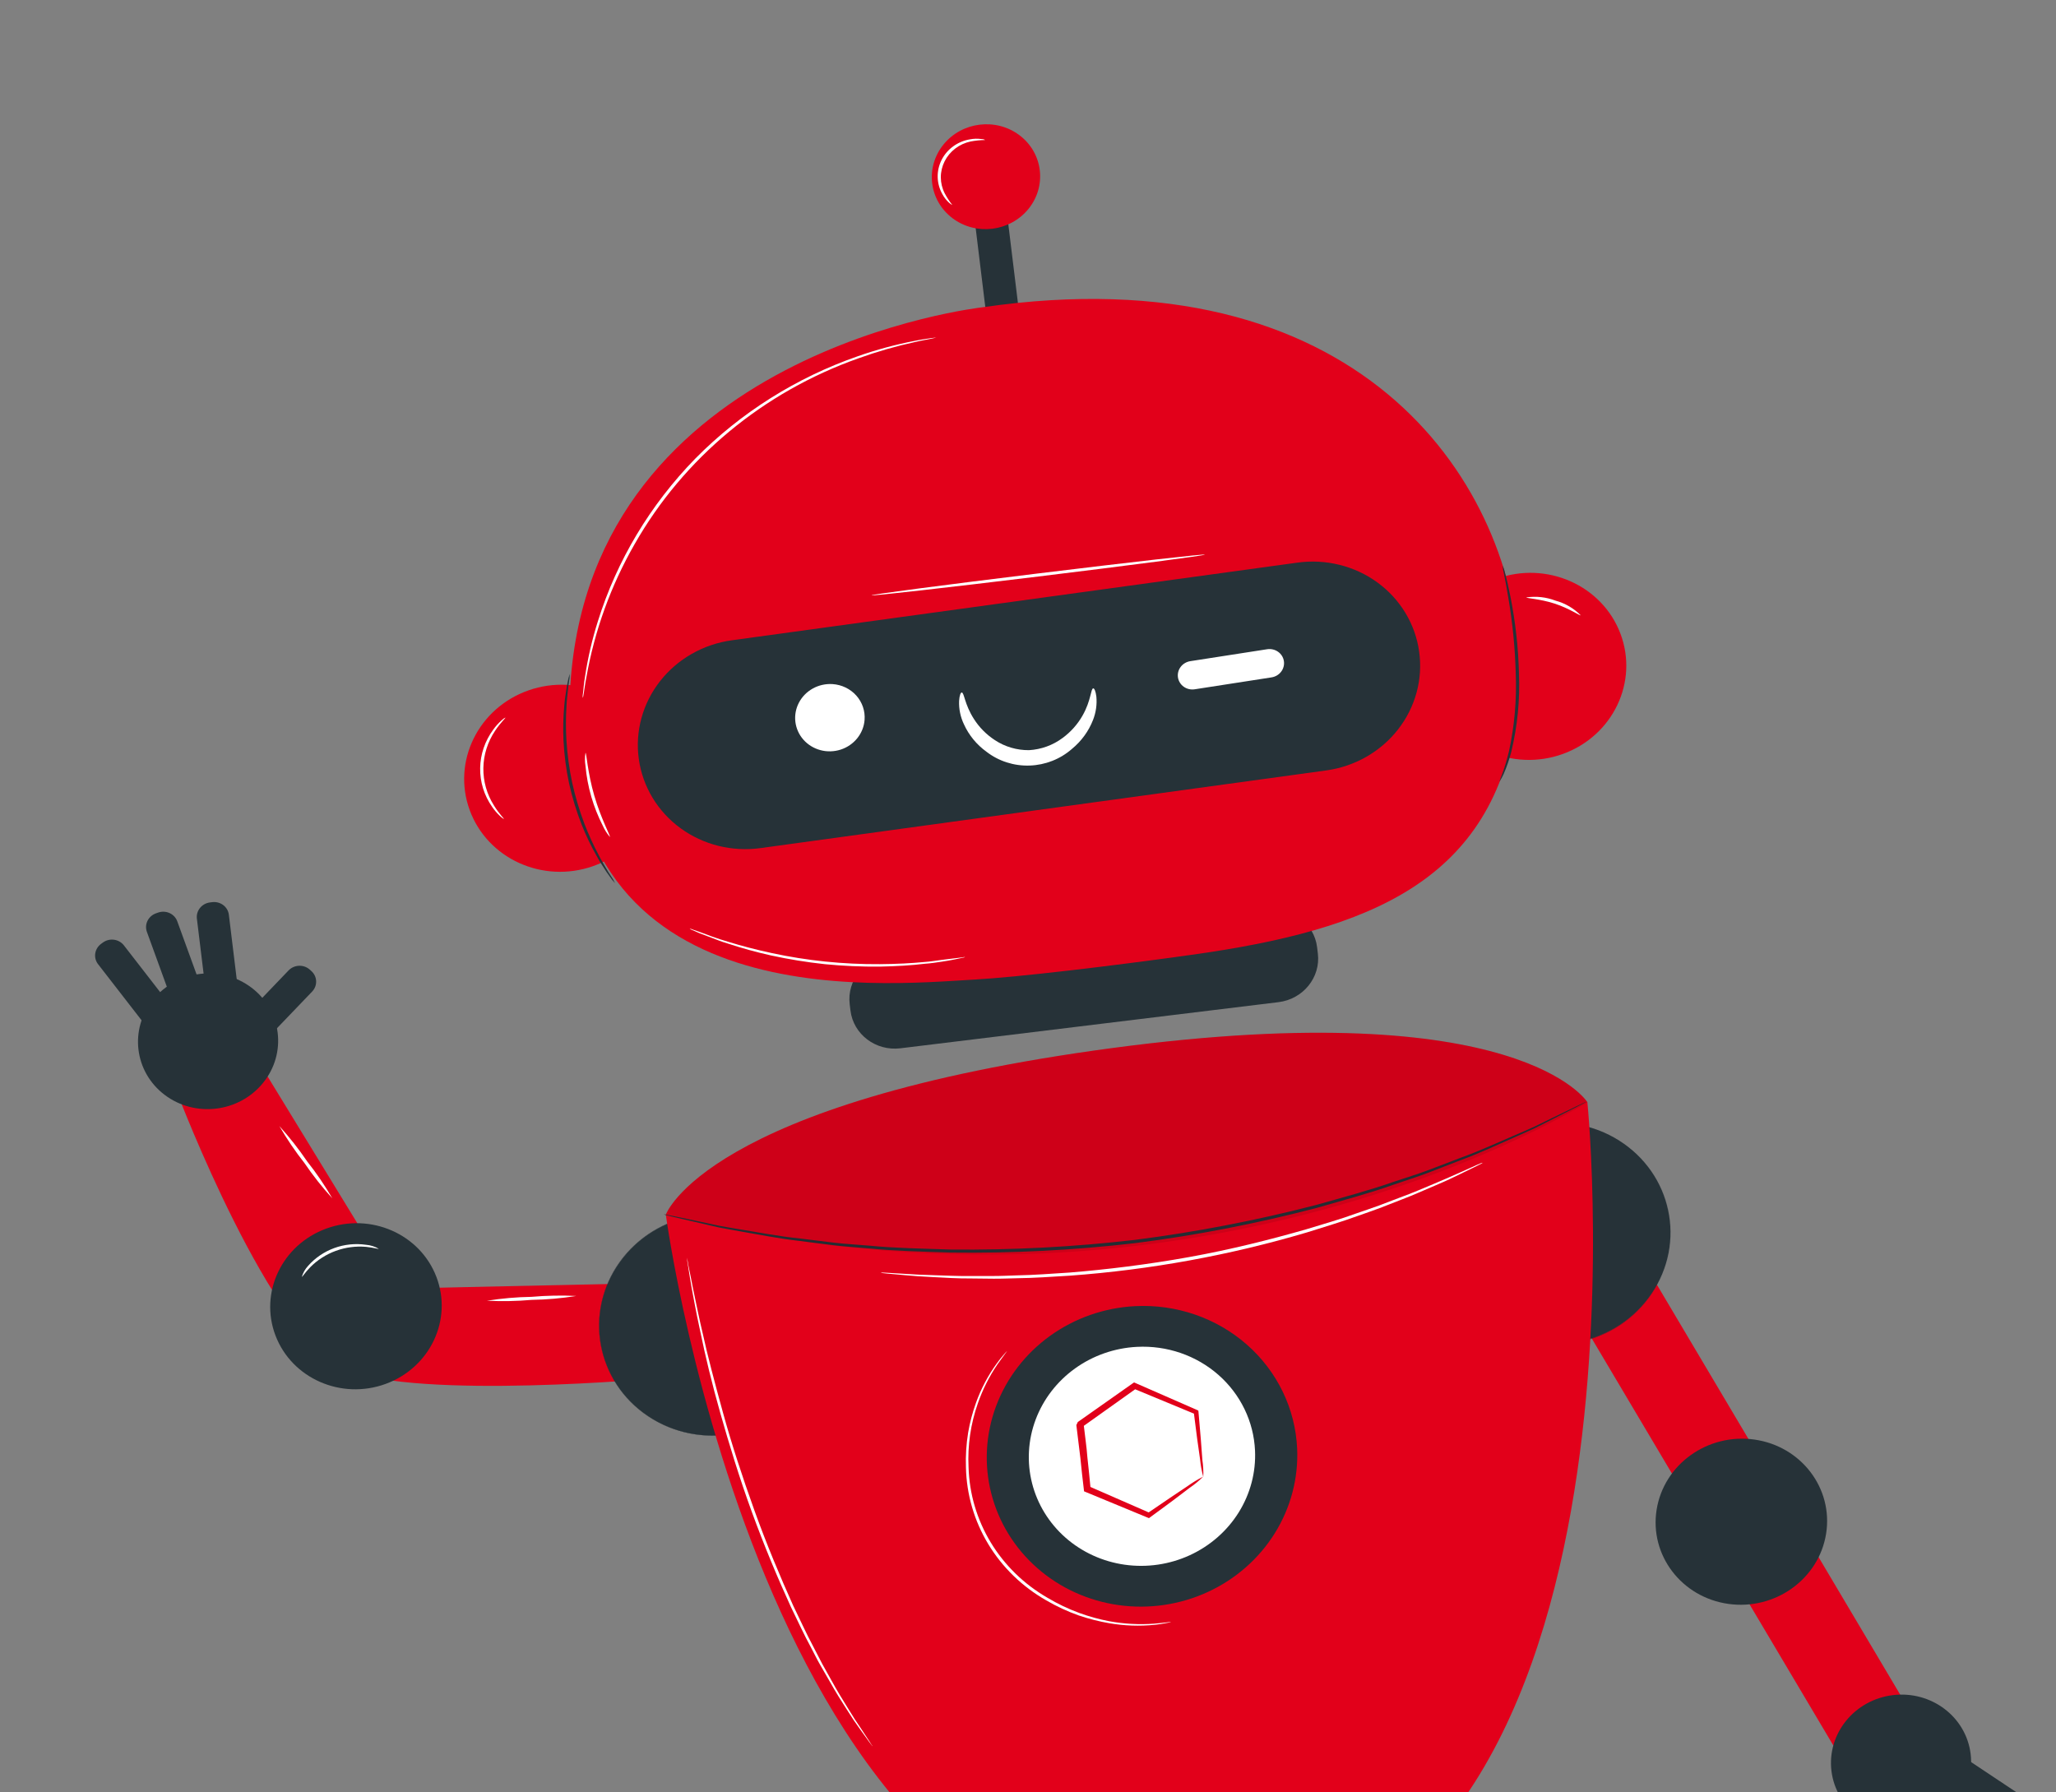 <svg width="156" height="136" viewBox="0 0 156 136" fill="none" xmlns="http://www.w3.org/2000/svg">
<rect x="0" y="0" width="156" height="136" fill="#808080" stroke="none"/>
<path d="M49.806 97.347L30.144 97.772L19.713 80.712L13.518 83.102C13.518 83.102 20.569 101.616 26.215 103.929C31.861 106.242 49.981 104.57 49.981 104.57L49.806 97.347Z" fill="#E2001A"/>
<path d="M61.252 105.275C63.993 101.449 63.03 96.221 59.101 93.597C55.172 90.973 49.764 91.948 47.023 95.774C44.283 99.6 45.246 104.828 49.175 107.452C53.104 110.075 58.512 109.101 61.252 105.275Z" fill="#263238"/>
<path d="M55.157 108.865C53.16 109.108 51.144 108.675 49.452 107.638C47.759 106.601 46.495 105.025 45.874 103.179C45.254 101.332 45.315 99.329 46.049 97.511C46.782 95.694 48.141 94.173 49.895 93.209C51.65 92.245 53.69 91.897 55.669 92.225C57.647 92.552 59.442 93.535 60.747 95.005C62.052 96.475 62.786 98.343 62.825 100.288C62.864 102.234 62.205 104.138 60.96 105.676C60.255 106.551 59.38 107.283 58.383 107.831C57.387 108.378 56.291 108.73 55.157 108.865ZM53.123 92.197C51.132 92.438 49.283 93.34 47.892 94.748C46.501 96.156 45.653 97.984 45.492 99.92C45.333 101.856 45.87 103.781 47.014 105.366C48.158 106.952 49.838 108.099 51.766 108.614C53.695 109.129 55.754 108.978 57.591 108.189C59.429 107.399 60.932 106.019 61.845 104.284C62.758 102.548 63.023 100.565 62.596 98.671C62.17 96.778 61.077 95.092 59.504 93.9C58.613 93.221 57.59 92.721 56.495 92.428C55.4 92.136 54.254 92.058 53.123 92.197Z" fill="#263238"/>
<path d="M29.259 105.006C32.63 103.777 34.356 100.142 33.113 96.887C31.871 93.632 28.131 91.99 24.759 93.219C21.388 94.448 19.662 98.083 20.904 101.338C22.147 104.593 25.887 106.235 29.259 105.006Z" fill="#263238"/>
<path d="M19.962 82.163C21.781 79.917 21.387 76.683 19.081 74.939C16.776 73.196 13.432 73.604 11.614 75.85C9.795 78.097 10.189 81.331 12.495 83.075C14.8 84.818 18.144 84.41 19.962 82.163Z" fill="#263238"/>
<path d="M23.681 75.239L19.767 79.321L17.979 77.716L21.894 73.633C22.1 73.419 22.385 73.291 22.687 73.279C22.988 73.267 23.282 73.371 23.502 73.569L23.624 73.679C23.734 73.777 23.822 73.895 23.885 74.026C23.947 74.157 23.982 74.3 23.987 74.445C23.992 74.59 23.968 74.734 23.916 74.871C23.863 75.007 23.783 75.132 23.681 75.239Z" fill="#263238"/>
<path d="M17.365 69.407L18.018 74.761C18.023 74.802 18.011 74.844 17.984 74.877C17.957 74.91 17.918 74.931 17.876 74.937L15.773 75.193C15.73 75.198 15.687 75.187 15.653 75.161C15.619 75.136 15.597 75.098 15.592 75.057L14.939 69.703C14.904 69.413 14.989 69.121 15.176 68.89C15.363 68.659 15.636 68.509 15.936 68.472L16.102 68.452C16.401 68.415 16.703 68.496 16.94 68.675C17.177 68.854 17.329 69.117 17.365 69.407Z" fill="#263238"/>
<path d="M13.451 69.906L15.296 74.983C15.31 75.022 15.308 75.065 15.289 75.103C15.271 75.141 15.237 75.17 15.197 75.184L13.199 75.878C13.158 75.892 13.113 75.891 13.075 75.873C13.036 75.855 13.006 75.823 12.992 75.784L11.146 70.707C11.046 70.432 11.063 70.129 11.194 69.864C11.325 69.6 11.558 69.396 11.843 69.297L12 69.242C12.285 69.143 12.598 69.157 12.87 69.282C13.142 69.406 13.351 69.63 13.451 69.906Z" fill="#263238"/>
<path d="M9.399 71.728L12.731 76.027C12.757 76.061 12.768 76.102 12.762 76.144C12.756 76.185 12.733 76.222 12.698 76.248L11.001 77.487C10.966 77.512 10.923 77.523 10.88 77.518C10.838 77.512 10.799 77.49 10.774 77.457L7.441 73.158C7.26 72.925 7.183 72.632 7.227 72.343C7.27 72.053 7.431 71.791 7.672 71.615L7.806 71.517C8.048 71.34 8.352 71.263 8.65 71.303C8.949 71.343 9.218 71.496 9.399 71.728Z" fill="#263238"/>
<path d="M139.937 133.842L145.459 130.741L124.027 94.627L118.504 97.729L139.937 133.842Z" fill="#E2001A"/>
<path d="M125.304 98.172C127.951 94.285 126.859 89.081 122.866 86.549C118.873 84.017 113.49 85.115 110.843 89.002C108.196 92.889 109.288 98.093 113.281 100.625C117.274 103.158 122.657 102.059 125.304 98.172Z" fill="#263238"/>
<path d="M119.112 101.949C117.76 102.115 116.39 101.971 115.112 101.53C113.833 101.088 112.682 100.361 111.75 99.408C110.819 98.454 110.134 97.3 109.749 96.039C109.365 94.778 109.293 93.445 109.538 92.147C109.83 90.615 110.554 89.189 111.63 88.026C112.705 86.863 114.091 86.009 115.632 85.559C117.172 85.109 118.809 85.081 120.358 85.478C121.908 85.874 123.31 86.68 124.409 87.805C125.508 88.93 126.261 90.331 126.584 91.852C126.907 93.373 126.787 94.954 126.238 96.419C125.689 97.885 124.733 99.178 123.475 100.154C122.217 101.13 120.706 101.752 119.112 101.949ZM117.077 85.273C115.485 85.469 113.977 86.088 112.721 87.061C111.464 88.035 110.508 89.325 109.96 90.788C109.411 92.251 109.291 93.829 109.613 95.348C109.935 96.866 110.687 98.264 111.784 99.388C112.881 100.511 114.281 101.315 115.828 101.711C117.375 102.106 119.009 102.077 120.547 101.627C122.085 101.177 123.467 100.324 124.54 99.162C125.613 98.001 126.335 96.576 126.624 95.047C127.037 92.856 126.536 90.603 125.232 88.783C123.928 86.962 121.927 85.723 119.669 85.337C118.805 85.189 117.922 85.168 117.05 85.276L117.077 85.273Z" fill="#263238"/>
<path d="M138.556 116.377C139.106 112.934 136.673 109.734 133.122 109.229C129.571 108.725 126.247 111.106 125.697 114.549C125.148 117.991 127.581 121.191 131.132 121.696C134.682 122.2 138.006 119.819 138.556 116.377Z" fill="#263238"/>
<path d="M144.866 138.837C147.782 138.481 149.867 135.906 149.523 133.084C149.179 130.263 146.536 128.265 143.62 128.62C140.703 128.976 138.618 131.552 138.962 134.373C139.307 137.194 141.95 139.193 144.866 138.837Z" fill="#263238"/>
<path d="M137.964 139.716L140.348 134.661L142.573 135.632L140.189 140.686C140.063 140.953 139.834 141.161 139.551 141.265C139.268 141.368 138.955 141.36 138.681 141.24L138.529 141.174C138.392 141.115 138.269 141.03 138.167 140.925C138.065 140.82 137.985 140.696 137.933 140.561C137.88 140.425 137.856 140.281 137.861 140.136C137.867 139.991 137.902 139.848 137.964 139.716Z" fill="#263238"/>
<path d="M149.436 141.624L146.02 137.387C146.007 137.37 145.998 137.352 145.992 137.332C145.986 137.312 145.985 137.291 145.987 137.271C145.99 137.25 145.997 137.23 146.007 137.212C146.018 137.194 146.032 137.178 146.049 137.166L147.722 135.896C147.739 135.883 147.758 135.874 147.779 135.868C147.799 135.862 147.821 135.861 147.842 135.863C147.863 135.866 147.884 135.872 147.902 135.882C147.921 135.892 147.937 135.906 147.95 135.922L151.366 140.159C151.551 140.389 151.633 140.68 151.595 140.971C151.558 141.261 151.403 141.525 151.164 141.706L151.032 141.807C150.794 141.988 150.491 142.07 150.192 142.036C149.893 142.001 149.621 141.853 149.436 141.624Z" fill="#263238"/>
<path d="M152.693 138.66L148.117 135.616C148.082 135.592 148.058 135.556 148.05 135.515C148.043 135.474 148.052 135.431 148.077 135.397L149.283 133.708C149.307 133.673 149.345 133.649 149.387 133.642C149.43 133.634 149.474 133.643 149.509 133.667L154.084 136.711C154.332 136.876 154.501 137.13 154.555 137.417C154.608 137.704 154.541 138.001 154.369 138.243L154.274 138.376C154.101 138.616 153.837 138.781 153.541 138.834C153.245 138.887 152.94 138.825 152.693 138.66Z" fill="#263238"/>
<path d="M50.52 92.162C50.52 92.162 58.281 150.592 92.358 147.593C126.435 144.595 120.494 84.05 120.443 83.631C120.443 83.631 115.371 75.398 84.459 79.513C53.547 83.629 50.52 92.162 50.52 92.162Z" fill="#E2001A"/>
<path d="M68.319 79.54L97.004 76.04C98.876 75.812 100.214 74.159 99.993 72.348L99.935 71.87C99.714 70.059 98.017 68.776 96.145 69.005L67.46 72.504C65.588 72.733 64.25 74.386 64.471 76.197L64.529 76.674C64.75 78.485 66.447 79.768 68.319 79.54Z" fill="#263238"/>
<path d="M75.08 25.917L77.556 25.615L76.078 13.503L73.602 13.805L75.08 25.917Z" fill="#263238"/>
<path d="M118.585 57.206C122.386 55.83 124.339 51.739 122.948 48.07C121.557 44.401 117.349 42.542 113.548 43.918C109.748 45.294 107.795 49.384 109.185 53.053C110.576 56.723 114.785 58.582 118.585 57.206Z" fill="#E2001A"/>
<path d="M44.996 65.72C48.81 64.382 50.807 60.311 49.455 56.628C48.103 52.944 43.915 51.044 40.101 52.382C36.286 53.72 34.29 57.791 35.641 61.474C36.993 65.157 41.181 67.058 44.996 65.72Z" fill="#E2001A"/>
<path d="M74.556 23.314C74.556 23.314 44.926 26.581 43.276 51.961C41.627 77.341 66.695 74.735 73.951 74.325C77.238 74.141 84.223 73.312 90.371 72.453C103.985 70.561 113.312 66.833 115.097 54.191C115.312 52.708 115.379 51.21 115.295 49.717C114.518 36.174 102.93 19.182 74.556 23.314Z" fill="#E2001A"/>
<path d="M100.626 58.457L57.719 64.348C56.649 64.497 55.56 64.441 54.516 64.182C53.471 63.923 52.492 63.467 51.633 62.84C50.773 62.212 50.052 61.426 49.509 60.526C48.967 59.626 48.614 58.629 48.47 57.594C48.325 56.558 48.393 55.504 48.669 54.49C48.945 53.477 49.425 52.524 50.08 51.687C50.735 50.85 51.553 50.145 52.487 49.613C53.421 49.08 54.453 48.73 55.524 48.583L98.431 42.692C99.501 42.542 100.59 42.598 101.634 42.857C102.679 43.115 103.659 43.571 104.518 44.199C105.377 44.826 106.099 45.613 106.641 46.513C107.184 47.414 107.537 48.41 107.679 49.446C107.825 50.482 107.758 51.537 107.482 52.55C107.206 53.564 106.727 54.517 106.071 55.354C105.416 56.191 104.598 56.896 103.663 57.428C102.729 57.961 101.697 58.31 100.626 58.457Z" fill="#263238"/>
<path d="M65.6 54.63C65.56 55.134 65.367 55.616 65.044 56.016C64.722 56.416 64.286 56.715 63.79 56.876C63.294 57.036 62.761 57.052 62.259 56.919C61.757 56.787 61.307 56.513 60.968 56.133C60.628 55.752 60.414 55.281 60.351 54.78C60.289 54.279 60.381 53.77 60.617 53.318C60.853 52.866 61.221 52.49 61.676 52.239C62.13 51.988 62.651 51.872 63.171 51.906C63.516 51.929 63.853 52.018 64.162 52.167C64.471 52.316 64.746 52.523 64.972 52.776C65.198 53.029 65.369 53.323 65.477 53.641C65.585 53.959 65.626 54.295 65.6 54.63Z" fill="white"/>
<path d="M98.421 109.898C98.525 112.151 97.937 114.389 96.73 116.328C95.523 118.267 93.753 119.821 91.642 120.793C89.531 121.765 87.175 122.111 84.872 121.788C82.569 121.465 80.422 120.487 78.702 118.978C76.983 117.469 75.768 115.496 75.212 113.309C74.655 111.123 74.782 108.82 75.577 106.693C76.371 104.566 77.798 102.71 79.675 101.359C81.552 100.009 83.797 99.224 86.125 99.105C89.246 98.947 92.295 99.995 94.601 102.019C96.907 104.043 98.281 106.877 98.421 109.898Z" fill="#263238"/>
<path d="M95.225 110.061C95.301 111.704 94.871 113.334 93.992 114.748C93.112 116.161 91.821 117.293 90.282 118.001C88.744 118.709 87.027 118.961 85.348 118.725C83.669 118.489 82.105 117.776 80.852 116.676C79.599 115.575 78.714 114.137 78.309 112.544C77.904 110.95 77.997 109.272 78.577 107.722C79.157 106.171 80.197 104.819 81.565 103.835C82.934 102.851 84.57 102.28 86.267 102.194C87.393 102.136 88.519 102.294 89.579 102.658C90.639 103.023 91.613 103.586 92.445 104.317C93.277 105.047 93.951 105.931 94.428 106.917C94.905 107.902 95.176 108.971 95.225 110.061Z" fill="white"/>
<path d="M91.299 112.062C91.179 111.619 91.097 111.167 91.054 110.711C90.927 109.861 90.76 108.646 90.577 107.147L90.69 107.301L86.002 105.36L86.246 105.33L82.112 108.275C82.017 108.486 82.242 107.992 82.22 108.044L82.297 108.678L82.375 109.316C82.426 109.735 82.478 110.154 82.505 110.568C82.605 111.389 82.669 112.187 82.749 112.956L82.604 112.765L87.252 114.797L87.058 114.821C88.323 113.951 89.371 113.252 90.085 112.776C90.467 112.501 90.87 112.255 91.291 112.04C90.981 112.353 90.639 112.636 90.271 112.885C89.579 113.422 88.558 114.185 87.268 115.125L87.178 115.191L87.075 115.149L82.382 113.209L82.254 113.156L82.237 113.014C82.143 112.246 82.055 111.451 81.974 110.628C81.924 110.217 81.873 109.803 81.821 109.379L81.744 108.745L81.669 108.13C81.647 108.182 81.873 107.693 81.776 107.899L85.927 104.975L86.048 104.892L86.177 104.949L90.819 106.981L90.923 107.028L90.936 107.135C91.074 108.684 91.174 109.931 91.231 110.78C91.295 111.204 91.318 111.633 91.299 112.062Z" fill="#E2001A"/>
<path d="M78.038 15.848C79.444 14.112 79.139 11.612 77.357 10.264C75.575 8.917 72.99 9.232 71.585 10.969C70.179 12.705 70.484 15.205 72.266 16.552C74.048 17.9 76.632 17.584 78.038 15.848Z" fill="#E2001A"/>
<path d="M72.97 52.544C73.166 52.543 73.175 53.425 73.892 54.546C74.3 55.19 74.846 55.741 75.494 56.162C76.254 56.664 77.157 56.928 78.081 56.919C79.004 56.865 79.891 56.542 80.626 55.993C81.249 55.535 81.765 54.955 82.141 54.291C82.796 53.138 82.757 52.242 82.952 52.232C83.031 52.222 83.136 52.436 83.187 52.855C83.243 53.455 83.156 54.06 82.935 54.625C82.603 55.478 82.051 56.236 81.332 56.826C80.448 57.601 79.31 58.048 78.123 58.087C76.936 58.127 75.777 57.756 74.852 57.041C74.103 56.501 73.512 55.781 73.137 54.951C72.874 54.399 72.749 53.794 72.772 53.184C72.799 52.76 72.894 52.54 72.97 52.544Z" fill="white"/>
<path d="M113.776 59.297C113.73 59.303 114.163 58.435 114.503 56.967C114.915 55.049 115.085 53.091 115.009 51.137C114.958 49.187 114.768 47.243 114.439 45.321C114.316 44.579 114.207 43.991 114.116 43.549C114.058 43.337 114.024 43.12 114.013 42.9C114.098 43.103 114.163 43.314 114.207 43.529C114.322 43.936 114.46 44.53 114.609 45.291C114.991 47.223 115.207 49.183 115.254 51.153C115.33 53.125 115.135 55.101 114.674 57.028C114.525 57.61 114.329 58.181 114.087 58.734C114 58.93 113.896 59.118 113.776 59.297Z" fill="#263238"/>
<path d="M43.231 51.124C43.231 51.344 43.209 51.563 43.166 51.78C43.13 51.988 43.096 52.241 43.072 52.543C43.048 52.844 42.995 53.177 42.984 53.554C42.928 54.434 42.926 55.315 42.979 56.194C43.047 57.269 43.193 58.338 43.416 59.392C43.649 60.443 43.956 61.476 44.336 62.485C44.652 63.31 45.019 64.115 45.435 64.896C45.603 65.233 45.783 65.523 45.932 65.786C46.081 66.048 46.221 66.267 46.336 66.443C46.464 66.623 46.575 66.814 46.667 67.014C46.514 66.853 46.377 66.679 46.258 66.493C46.1 66.286 45.953 66.071 45.819 65.85C45.657 65.598 45.462 65.309 45.286 64.973C44.843 64.197 44.458 63.393 44.131 62.565C43.733 61.548 43.414 60.503 43.178 59.439C42.953 58.374 42.812 57.294 42.756 56.208C42.713 55.32 42.733 54.429 42.815 53.543C42.839 53.164 42.896 52.827 42.939 52.527C42.982 52.228 43.026 51.973 43.07 51.764C43.106 51.547 43.16 51.333 43.231 51.124Z" fill="#263238"/>
<path d="M50.358 92.132L50.539 92.159L51.077 92.266L53.123 92.695L54.603 93.013C55.145 93.119 55.741 93.209 56.377 93.317C57.651 93.519 59.095 93.81 60.716 93.974L63.248 94.285C64.132 94.391 65.055 94.436 66.01 94.519C67.905 94.704 69.964 94.738 72.13 94.809C76.802 94.858 81.475 94.614 86.119 94.076C90.757 93.483 95.351 92.598 99.874 91.424C101.946 90.836 103.923 90.314 105.745 89.671C106.643 89.367 107.547 89.098 108.37 88.785L110.758 87.873C112.287 87.325 113.619 86.696 114.807 86.193C115.398 85.935 115.955 85.704 116.456 85.471L117.816 84.807L119.699 83.898L120.195 83.666C120.25 83.636 120.308 83.612 120.369 83.595L120.207 83.687L119.723 83.941L117.859 84.888L116.47 85.592C115.975 85.829 115.419 86.064 114.829 86.331C113.642 86.847 112.316 87.484 110.784 88.047L108.397 88.972C107.57 89.29 106.681 89.561 105.774 89.876C103.981 90.52 101.986 91.053 99.906 91.651C95.376 92.839 90.77 93.732 86.121 94.325C81.467 94.864 76.784 95.102 72.102 95.039C69.944 94.963 67.875 94.921 65.979 94.727C65.032 94.638 64.091 94.59 63.216 94.48L60.677 94.156C59.055 93.978 57.614 93.678 56.338 93.462C55.701 93.345 55.109 93.25 54.567 93.14L53.089 92.799L51.051 92.328L50.521 92.198C50.464 92.181 50.41 92.159 50.358 92.132Z" fill="#263238"/>
<g opacity="0.3">
<path opacity="0.3" d="M50.521 92.162C50.521 92.162 53.548 83.642 84.459 79.513C115.37 75.384 120.443 83.631 120.443 83.631C120.443 83.631 91.021 102.339 50.521 92.162Z" fill="black"/>
</g>
<path d="M71.034 25.627C71 25.635 70.964 25.639 70.928 25.64L70.623 25.709C70.35 25.77 69.945 25.828 69.431 25.95C67.977 26.267 66.547 26.679 65.149 27.183C57.914 29.738 51.869 34.755 48.149 41.292C46.35 44.435 45.114 47.847 44.494 51.382C44.391 51.883 44.35 52.278 44.303 52.542L44.251 52.847C44.247 52.882 44.239 52.916 44.227 52.95C44.216 52.916 44.212 52.882 44.214 52.847C44.204 52.767 44.229 52.664 44.242 52.54C44.275 52.273 44.297 51.877 44.385 51.368C44.6 49.935 44.928 48.519 45.366 47.133C46.804 42.527 49.334 38.303 52.753 34.799C56.191 31.316 60.417 28.654 65.093 27.027C66.5 26.533 67.944 26.143 69.411 25.862C69.931 25.753 70.328 25.709 70.613 25.661L70.926 25.622C71.001 25.622 71.034 25.623 71.034 25.627Z" fill="white"/>
<path d="M46.276 63.503C46.057 63.249 45.877 62.966 45.742 62.663C45.014 61.238 44.566 59.693 44.424 58.106C44.37 57.779 44.371 57.446 44.425 57.118C44.499 57.109 44.579 58.612 45.094 60.378C45.609 62.145 46.342 63.468 46.276 63.503Z" fill="white"/>
<path d="M38.233 62.143C38.233 62.143 38.118 62.085 37.954 61.933C37.721 61.717 37.514 61.477 37.338 61.216C36.733 60.353 36.417 59.33 36.432 58.284C36.448 57.238 36.794 56.219 37.424 55.364C37.608 55.104 37.822 54.865 38.063 54.653C38.144 54.568 38.24 54.498 38.347 54.446C38.379 54.478 37.997 54.801 37.566 55.447C36.999 56.291 36.69 57.273 36.675 58.276C36.66 59.28 36.939 60.265 37.48 61.117C37.89 61.787 38.262 62.113 38.233 62.143Z" fill="white"/>
<path d="M74.739 10.624C74.374 10.629 74.011 10.666 73.653 10.733C73.227 10.822 72.827 11.005 72.484 11.266C72.141 11.527 71.864 11.86 71.673 12.24C71.483 12.62 71.384 13.037 71.385 13.457C71.387 13.879 71.487 14.293 71.68 14.669C71.844 14.98 72.037 15.276 72.256 15.554C72.256 15.554 72.157 15.511 72.011 15.384C71.808 15.2 71.64 14.983 71.511 14.744C71.285 14.348 71.16 13.906 71.148 13.452C71.136 12.999 71.237 12.549 71.442 12.139C71.647 11.73 71.951 11.374 72.328 11.101C72.704 10.828 73.142 10.647 73.605 10.572C73.879 10.52 74.159 10.511 74.435 10.547C74.646 10.553 74.737 10.61 74.739 10.624Z" fill="white"/>
<path d="M119.932 46.683C119.888 46.743 119.092 46.166 117.952 45.797C116.812 45.429 115.811 45.402 115.812 45.33C116.561 45.22 117.326 45.305 118.028 45.575C118.755 45.771 119.413 46.154 119.932 46.683Z" fill="white"/>
<path d="M66.209 132.505C66.184 132.481 66.162 132.455 66.143 132.427L65.959 132.182C65.789 131.945 65.563 131.628 65.271 131.225C65.124 131.016 64.964 130.782 64.784 130.533L64.241 129.693C63.849 129.085 63.409 128.391 62.959 127.586C62.733 127.192 62.496 126.778 62.247 126.351C61.998 125.924 61.772 125.453 61.523 124.981C61.006 124.043 60.537 123 60.008 121.924C59.006 119.737 57.989 117.303 57.039 114.702C56.09 112.101 55.323 109.573 54.667 107.267C54.012 104.961 53.514 102.88 53.146 101.087C52.949 100.205 52.795 99.4 52.662 98.692C52.528 97.984 52.411 97.364 52.337 96.875C52.263 96.386 52.203 96.009 52.154 95.725L52.118 95.426C52.109 95.392 52.105 95.358 52.105 95.323C52.115 95.357 52.119 95.391 52.118 95.426L52.182 95.721C52.217 96.002 52.315 96.384 52.406 96.862C52.497 97.34 52.62 97.968 52.771 98.67C52.922 99.371 53.081 100.176 53.292 101.056C53.675 102.82 54.23 104.907 54.861 107.203C55.492 109.498 56.308 112.007 57.243 114.609C58.179 117.212 59.2 119.641 60.183 121.826C60.712 122.902 61.172 123.942 61.679 124.88C61.925 125.358 62.158 125.814 62.389 126.252L63.084 127.498C63.518 128.292 63.95 128.991 64.334 129.609L64.858 130.451C65.025 130.707 65.185 130.941 65.328 131.154L65.972 132.135L66.134 132.392C66.166 132.424 66.192 132.463 66.209 132.505Z" fill="white"/>
<path d="M43.725 98.333C42.605 98.512 41.474 98.611 40.34 98.629C39.211 98.728 38.077 98.75 36.945 98.694C38.066 98.516 39.197 98.417 40.331 98.399C41.46 98.299 42.594 98.278 43.725 98.333Z" fill="white"/>
<path d="M25.214 90.925C24.447 90.084 23.742 89.191 23.105 88.253C22.402 87.361 21.765 86.422 21.198 85.443C21.963 86.287 22.667 87.182 23.304 88.12C24.009 89.01 24.647 89.947 25.214 90.925Z" fill="white"/>
<path d="M88.853 123.073C88.748 123.104 88.641 123.127 88.534 123.143C88.23 123.206 87.923 123.252 87.615 123.283C86.465 123.398 85.305 123.358 84.169 123.164C83.384 123.028 82.612 122.832 81.86 122.577C80.997 122.271 80.166 121.886 79.38 121.426C77.562 120.39 76.049 118.922 74.984 117.159C73.919 115.396 73.337 113.396 73.292 111.347C73.26 110.46 73.316 109.57 73.46 108.692C73.591 107.929 73.789 107.178 74.051 106.446C74.43 105.386 74.959 104.381 75.625 103.461C75.803 103.21 75.995 102.968 76.201 102.738C76.269 102.655 76.342 102.577 76.421 102.503C76.421 102.503 76.155 102.857 75.699 103.497C75.064 104.426 74.557 105.432 74.192 106.488C73.646 108.045 73.408 109.685 73.49 111.323C73.546 113.334 74.123 115.295 75.168 117.026C76.214 118.757 77.694 120.202 79.473 121.229C80.238 121.687 81.046 122.074 81.888 122.383C82.626 122.653 83.386 122.863 84.16 123.011C85.281 123.218 86.426 123.281 87.567 123.198C88.405 123.127 88.849 123.046 88.853 123.073Z" fill="white"/>
<path d="M28.733 94.752C28.737 94.788 28.362 94.666 27.779 94.606C27 94.538 26.215 94.641 25.48 94.909C24.746 95.177 24.083 95.601 23.54 96.151C23.124 96.577 22.939 96.899 22.904 96.88C22.994 96.57 23.158 96.283 23.382 96.043C23.916 95.439 24.599 94.975 25.366 94.696C26.134 94.417 26.961 94.332 27.769 94.449C28.111 94.476 28.441 94.58 28.733 94.752Z" fill="white"/>
<path d="M91.421 42.084C91.428 42.147 85.772 42.891 78.789 43.743C71.807 44.595 66.133 45.233 66.125 45.17C66.118 45.108 71.774 44.364 78.761 43.511C85.748 42.659 91.412 42.013 91.421 42.084Z" fill="white"/>
<path d="M73.241 72.615C73.174 72.642 73.104 72.661 73.033 72.672L72.421 72.8C72.157 72.856 71.831 72.913 71.45 72.969C71.068 73.025 70.637 73.095 70.154 73.127C69.19 73.245 68.038 73.317 66.754 73.343C65.363 73.356 63.972 73.294 62.59 73.158C61.208 73.01 59.837 72.787 58.483 72.491C57.379 72.245 56.289 71.944 55.218 71.59C54.733 71.45 54.353 71.288 53.995 71.155C53.637 71.022 53.333 70.901 53.088 70.813L52.519 70.565C52.452 70.539 52.389 70.506 52.329 70.466C52.329 70.466 52.403 70.457 52.537 70.522L53.124 70.727C53.374 70.823 53.683 70.935 54.045 71.067C54.408 71.2 54.817 71.331 55.278 71.465C56.193 71.751 57.3 72.042 58.541 72.312C61.236 72.893 63.993 73.176 66.759 73.156C68.031 73.146 69.18 73.087 70.138 72.993C70.602 72.964 71.06 72.881 71.433 72.835C71.807 72.79 72.139 72.749 72.406 72.716L73.024 72.641C73.095 72.621 73.168 72.612 73.241 72.615Z" fill="white"/>
<path d="M112.51 88.225C112.478 88.251 112.443 88.272 112.405 88.288L112.088 88.449L110.86 89.051C110.326 89.316 109.671 89.626 108.892 89.953C108.113 90.278 107.24 90.684 106.242 91.059L104.687 91.665C104.146 91.872 103.57 92.06 102.983 92.272C101.809 92.7 100.526 93.083 99.183 93.505C93.32 95.244 87.281 96.347 81.176 96.793C79.783 96.877 78.432 96.974 77.18 96.987C76.554 96.999 75.949 97.028 75.368 97.022L73.695 97.004C72.629 97.012 71.666 96.944 70.823 96.902C69.98 96.86 69.249 96.813 68.656 96.754L67.293 96.631L66.938 96.593C66.897 96.591 66.857 96.584 66.818 96.571C66.859 96.562 66.901 96.557 66.943 96.556L67.296 96.572L68.663 96.654C69.258 96.694 69.984 96.737 70.828 96.756C71.673 96.775 72.631 96.835 73.696 96.819L75.362 96.819C75.942 96.82 76.547 96.787 77.172 96.77C78.419 96.749 79.754 96.645 81.157 96.556C83.96 96.327 87.028 95.957 90.225 95.381C93.421 94.806 96.413 94.047 99.113 93.274C100.466 92.859 101.742 92.5 102.916 92.067C103.504 91.86 104.08 91.676 104.622 91.474L106.178 90.881C107.178 90.519 108.053 90.132 108.832 89.81C109.612 89.489 110.277 89.181 110.815 88.948L112.062 88.389L112.391 88.249L112.51 88.225Z" fill="white"/>
<path d="M96.476 51.397L90.653 52.3C90.508 52.323 90.36 52.318 90.217 52.286C90.074 52.253 89.94 52.194 89.822 52.11C89.703 52.027 89.603 51.922 89.528 51.801C89.452 51.681 89.401 51.546 89.379 51.406C89.357 51.266 89.364 51.122 89.399 50.984C89.434 50.846 89.497 50.715 89.584 50.6C89.671 50.485 89.781 50.387 89.907 50.313C90.033 50.238 90.172 50.188 90.318 50.166L96.141 49.262C96.286 49.239 96.434 49.244 96.577 49.277C96.72 49.309 96.854 49.369 96.972 49.452C97.091 49.535 97.191 49.64 97.267 49.761C97.343 49.882 97.393 50.016 97.415 50.157C97.437 50.297 97.43 50.44 97.395 50.578C97.36 50.717 97.297 50.847 97.21 50.962C97.123 51.078 97.013 51.175 96.887 51.25C96.761 51.324 96.622 51.374 96.476 51.397Z" fill="white"/>
</svg>

